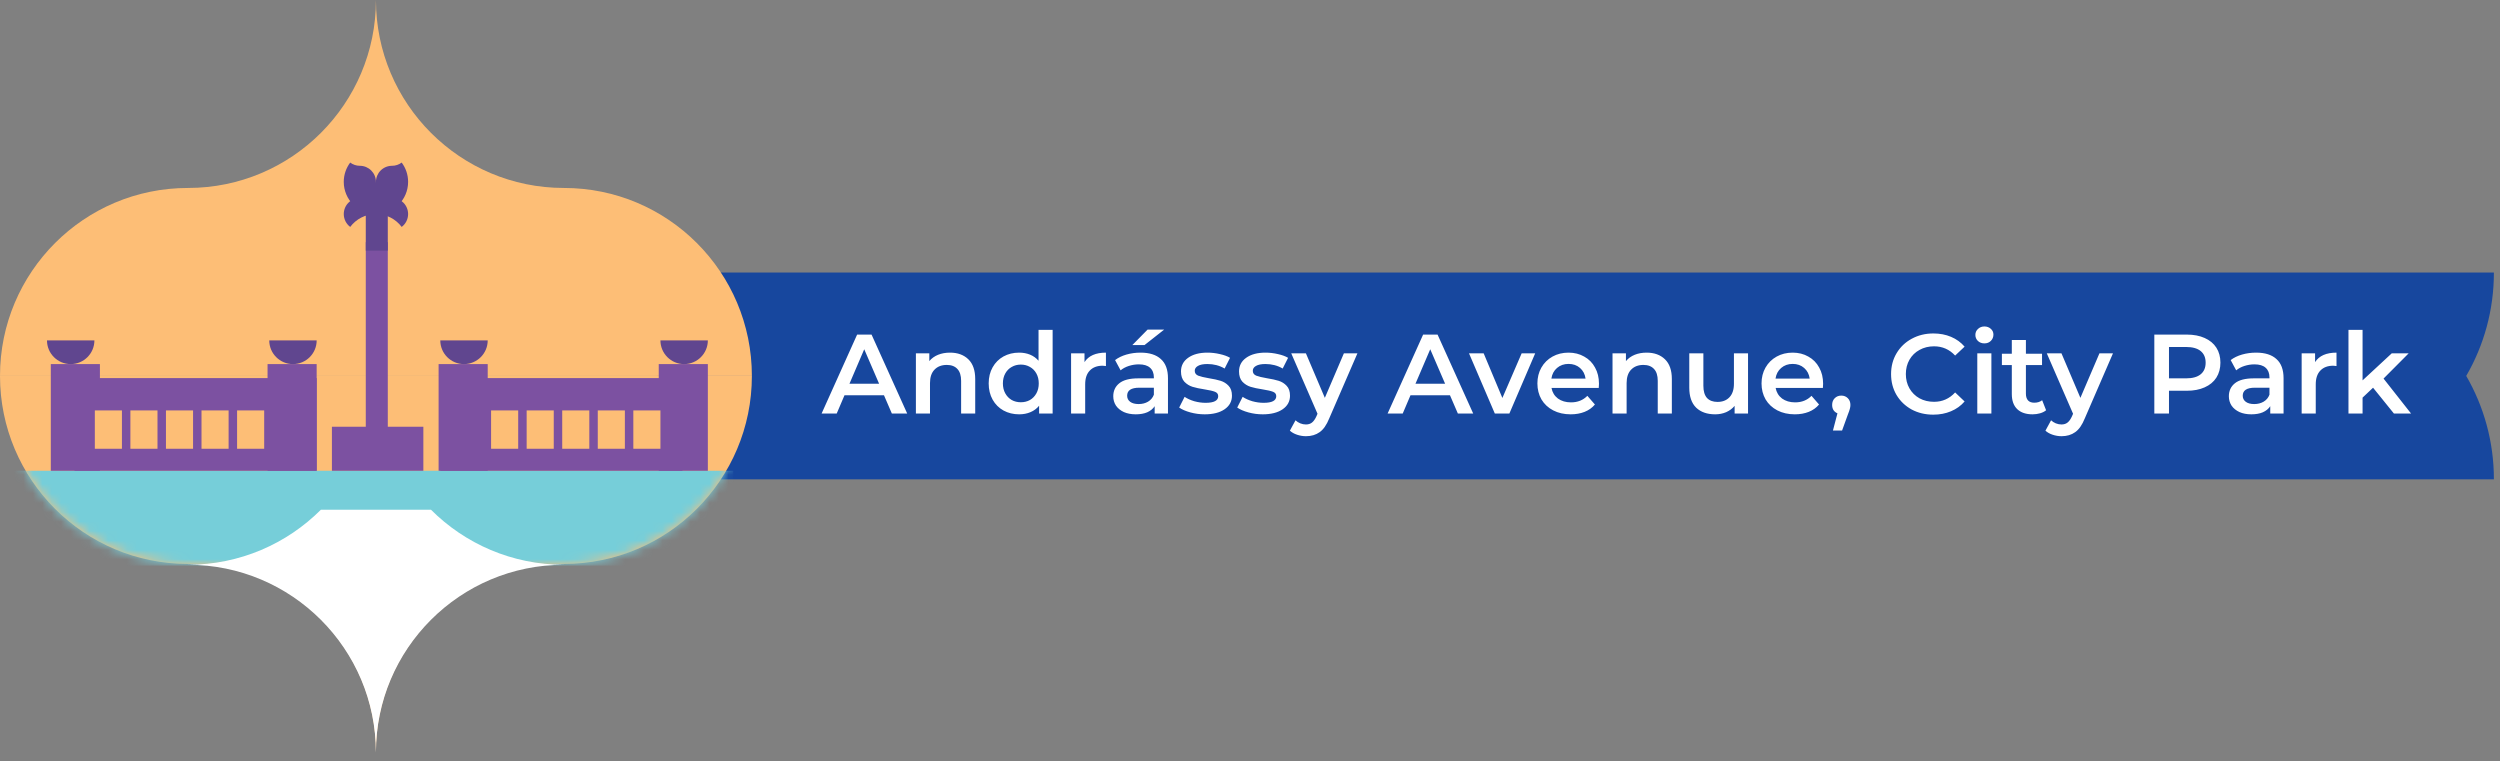 <svg width="266" height="81" viewBox="0 0 266 81" fill="none" xmlns="http://www.w3.org/2000/svg">
<rect x="0" y="0" width="266" height="81" fill="#808080" stroke="none"/>
<path fill-rule="evenodd" clip-rule="evenodd" d="M262.406 39.999C264.28 36.763 265.351 33.008 265.351 29L184.742 29V29.001L67 29C67 33.008 68.072 36.763 69.945 40.001C68.071 43.237 67 46.992 67 51L196 50.999V50.999L265.351 51C265.351 46.992 264.279 43.237 262.406 39.999Z" fill="#17479E"/>
<path d="M94.055 42.056H89.855L89.026 44H87.418L91.198 35.6H92.734L96.526 44H94.894L94.055 42.056ZM93.538 40.832L91.954 37.16L90.382 40.832H93.538ZM101.087 37.52C101.895 37.52 102.543 37.756 103.031 38.228C103.519 38.7 103.763 39.4 103.763 40.328V44H102.263V40.52C102.263 39.96 102.131 39.54 101.867 39.26C101.603 38.972 101.227 38.828 100.739 38.828C100.187 38.828 99.751 38.996 99.431 39.332C99.111 39.66 98.951 40.136 98.951 40.76V44H97.451V37.592H98.879V38.42C99.127 38.124 99.439 37.9 99.815 37.748C100.191 37.596 100.615 37.52 101.087 37.52ZM112 35.096V44H110.56V43.172C110.312 43.476 110.004 43.704 109.636 43.856C109.276 44.008 108.876 44.084 108.436 44.084C107.82 44.084 107.264 43.948 106.768 43.676C106.28 43.404 105.896 43.02 105.616 42.524C105.336 42.02 105.196 41.444 105.196 40.796C105.196 40.148 105.336 39.576 105.616 39.08C105.896 38.584 106.28 38.2 106.768 37.928C107.264 37.656 107.82 37.52 108.436 37.52C108.86 37.52 109.248 37.592 109.6 37.736C109.952 37.88 110.252 38.096 110.5 38.384V35.096H112ZM108.616 42.8C108.976 42.8 109.3 42.72 109.588 42.56C109.876 42.392 110.104 42.156 110.272 41.852C110.44 41.548 110.524 41.196 110.524 40.796C110.524 40.396 110.44 40.044 110.272 39.74C110.104 39.436 109.876 39.204 109.588 39.044C109.3 38.876 108.976 38.792 108.616 38.792C108.256 38.792 107.932 38.876 107.644 39.044C107.356 39.204 107.128 39.436 106.96 39.74C106.792 40.044 106.708 40.396 106.708 40.796C106.708 41.196 106.792 41.548 106.96 41.852C107.128 42.156 107.356 42.392 107.644 42.56C107.932 42.72 108.256 42.8 108.616 42.8ZM115.391 38.528C115.823 37.856 116.583 37.52 117.671 37.52V38.948C117.543 38.924 117.427 38.912 117.323 38.912C116.739 38.912 116.283 39.084 115.955 39.428C115.627 39.764 115.463 40.252 115.463 40.892V44H113.963V37.592H115.391V38.528ZM121.356 37.52C122.3 37.52 123.02 37.748 123.516 38.204C124.02 38.652 124.272 39.332 124.272 40.244V44H122.856V43.22C122.672 43.5 122.408 43.716 122.064 43.868C121.728 44.012 121.32 44.084 120.84 44.084C120.36 44.084 119.94 44.004 119.58 43.844C119.22 43.676 118.94 43.448 118.74 43.16C118.548 42.864 118.452 42.532 118.452 42.164C118.452 41.588 118.664 41.128 119.088 40.784C119.52 40.432 120.196 40.256 121.116 40.256H122.772V40.16C122.772 39.712 122.636 39.368 122.364 39.128C122.1 38.888 121.704 38.768 121.176 38.768C120.816 38.768 120.46 38.824 120.108 38.936C119.764 39.048 119.472 39.204 119.232 39.404L118.644 38.312C118.98 38.056 119.384 37.86 119.856 37.724C120.328 37.588 120.828 37.52 121.356 37.52ZM121.152 42.992C121.528 42.992 121.86 42.908 122.148 42.74C122.444 42.564 122.652 42.316 122.772 41.996V41.252H121.224C120.36 41.252 119.928 41.536 119.928 42.104C119.928 42.376 120.036 42.592 120.252 42.752C120.468 42.912 120.768 42.992 121.152 42.992ZM122.1 35.072H123.864L121.776 36.716H120.48L122.1 35.072ZM128.177 44.084C127.657 44.084 127.149 44.016 126.653 43.88C126.157 43.744 125.761 43.572 125.465 43.364L126.041 42.224C126.329 42.416 126.673 42.572 127.073 42.692C127.481 42.804 127.881 42.86 128.273 42.86C129.169 42.86 129.617 42.624 129.617 42.152C129.617 41.928 129.501 41.772 129.269 41.684C129.045 41.596 128.681 41.512 128.177 41.432C127.649 41.352 127.217 41.26 126.881 41.156C126.553 41.052 126.265 40.872 126.017 40.616C125.777 40.352 125.657 39.988 125.657 39.524C125.657 38.916 125.909 38.432 126.413 38.072C126.925 37.704 127.613 37.52 128.477 37.52C128.917 37.52 129.357 37.572 129.797 37.676C130.237 37.772 130.597 37.904 130.877 38.072L130.301 39.212C129.757 38.892 129.145 38.732 128.465 38.732C128.025 38.732 127.689 38.8 127.457 38.936C127.233 39.064 127.121 39.236 127.121 39.452C127.121 39.692 127.241 39.864 127.481 39.968C127.729 40.064 128.109 40.156 128.621 40.244C129.133 40.324 129.553 40.416 129.881 40.52C130.209 40.624 130.489 40.8 130.721 41.048C130.961 41.296 131.081 41.648 131.081 42.104C131.081 42.704 130.821 43.184 130.301 43.544C129.781 43.904 129.073 44.084 128.177 44.084ZM134.353 44.084C133.833 44.084 133.325 44.016 132.829 43.88C132.333 43.744 131.937 43.572 131.641 43.364L132.217 42.224C132.505 42.416 132.849 42.572 133.249 42.692C133.657 42.804 134.057 42.86 134.449 42.86C135.345 42.86 135.793 42.624 135.793 42.152C135.793 41.928 135.677 41.772 135.445 41.684C135.221 41.596 134.857 41.512 134.353 41.432C133.825 41.352 133.393 41.26 133.057 41.156C132.729 41.052 132.441 40.872 132.193 40.616C131.953 40.352 131.833 39.988 131.833 39.524C131.833 38.916 132.085 38.432 132.589 38.072C133.101 37.704 133.789 37.52 134.653 37.52C135.093 37.52 135.533 37.572 135.973 37.676C136.413 37.772 136.773 37.904 137.053 38.072L136.477 39.212C135.933 38.892 135.321 38.732 134.641 38.732C134.201 38.732 133.865 38.8 133.633 38.936C133.409 39.064 133.297 39.236 133.297 39.452C133.297 39.692 133.417 39.864 133.657 39.968C133.905 40.064 134.285 40.156 134.797 40.244C135.309 40.324 135.729 40.416 136.057 40.52C136.385 40.624 136.665 40.8 136.897 41.048C137.137 41.296 137.257 41.648 137.257 42.104C137.257 42.704 136.997 43.184 136.477 43.544C135.957 43.904 135.249 44.084 134.353 44.084ZM144.431 37.592L141.431 44.516C141.151 45.212 140.811 45.7 140.411 45.98C140.011 46.268 139.527 46.412 138.959 46.412C138.639 46.412 138.323 46.36 138.011 46.256C137.699 46.152 137.443 46.008 137.243 45.824L137.843 44.72C137.987 44.856 138.155 44.964 138.347 45.044C138.547 45.124 138.747 45.164 138.947 45.164C139.211 45.164 139.427 45.096 139.595 44.96C139.771 44.824 139.931 44.596 140.075 44.276L140.183 44.024L137.387 37.592H138.947L140.963 42.332L142.991 37.592H144.431ZM154.277 42.056H150.077L149.249 44H147.641L151.421 35.6H152.957L156.749 44H155.117L154.277 42.056ZM153.761 40.832L152.177 37.16L150.605 40.832H153.761ZM163.345 37.592L160.597 44H159.049L156.301 37.592H157.861L159.853 42.344L161.905 37.592H163.345ZM170.131 40.832C170.131 40.936 170.123 41.084 170.107 41.276H165.079C165.167 41.748 165.395 42.124 165.763 42.404C166.139 42.676 166.603 42.812 167.155 42.812C167.859 42.812 168.439 42.58 168.895 42.116L169.699 43.04C169.411 43.384 169.047 43.644 168.607 43.82C168.167 43.996 167.671 44.084 167.119 44.084C166.415 44.084 165.795 43.944 165.259 43.664C164.723 43.384 164.307 42.996 164.011 42.5C163.723 41.996 163.579 41.428 163.579 40.796C163.579 40.172 163.719 39.612 163.999 39.116C164.287 38.612 164.683 38.22 165.187 37.94C165.691 37.66 166.259 37.52 166.891 37.52C167.515 37.52 168.071 37.66 168.559 37.94C169.055 38.212 169.439 38.6 169.711 39.104C169.991 39.6 170.131 40.176 170.131 40.832ZM166.891 38.72C166.411 38.72 166.003 38.864 165.667 39.152C165.339 39.432 165.139 39.808 165.067 40.28H168.703C168.639 39.816 168.443 39.44 168.115 39.152C167.787 38.864 167.379 38.72 166.891 38.72ZM175.208 37.52C176.016 37.52 176.664 37.756 177.152 38.228C177.64 38.7 177.884 39.4 177.884 40.328V44H176.384V40.52C176.384 39.96 176.252 39.54 175.988 39.26C175.724 38.972 175.348 38.828 174.86 38.828C174.308 38.828 173.872 38.996 173.552 39.332C173.232 39.66 173.072 40.136 173.072 40.76V44H171.572V37.592H173V38.42C173.248 38.124 173.56 37.9 173.936 37.748C174.312 37.596 174.736 37.52 175.208 37.52ZM185.991 37.592V44H184.563V43.184C184.323 43.472 184.023 43.696 183.663 43.856C183.303 44.008 182.915 44.084 182.499 44.084C181.643 44.084 180.967 43.848 180.471 43.376C179.983 42.896 179.739 42.188 179.739 41.252V37.592H181.239V41.048C181.239 41.624 181.367 42.056 181.623 42.344C181.887 42.624 182.259 42.764 182.739 42.764C183.275 42.764 183.699 42.6 184.011 42.272C184.331 41.936 184.491 41.456 184.491 40.832V37.592H185.991ZM193.979 40.832C193.979 40.936 193.971 41.084 193.955 41.276H188.927C189.015 41.748 189.243 42.124 189.611 42.404C189.987 42.676 190.451 42.812 191.003 42.812C191.707 42.812 192.287 42.58 192.743 42.116L193.547 43.04C193.259 43.384 192.895 43.644 192.455 43.82C192.015 43.996 191.519 44.084 190.967 44.084C190.263 44.084 189.643 43.944 189.107 43.664C188.571 43.384 188.155 42.996 187.859 42.5C187.571 41.996 187.427 41.428 187.427 40.796C187.427 40.172 187.567 39.612 187.847 39.116C188.135 38.612 188.531 38.22 189.035 37.94C189.539 37.66 190.107 37.52 190.739 37.52C191.363 37.52 191.919 37.66 192.407 37.94C192.903 38.212 193.287 38.6 193.559 39.104C193.839 39.6 193.979 40.176 193.979 40.832ZM190.739 38.72C190.259 38.72 189.851 38.864 189.515 39.152C189.187 39.432 188.987 39.808 188.915 40.28H192.551C192.487 39.816 192.291 39.44 191.963 39.152C191.635 38.864 191.227 38.72 190.739 38.72ZM195.912 42.092C196.192 42.092 196.424 42.184 196.608 42.368C196.792 42.552 196.884 42.792 196.884 43.088C196.884 43.216 196.864 43.352 196.824 43.496C196.792 43.632 196.72 43.84 196.608 44.12L195.996 45.812H195.024L195.504 43.976C195.328 43.904 195.188 43.792 195.084 43.64C194.988 43.48 194.94 43.296 194.94 43.088C194.94 42.792 195.032 42.552 195.216 42.368C195.4 42.184 195.632 42.092 195.912 42.092ZM205.698 44.12C204.85 44.12 204.082 43.936 203.394 43.568C202.714 43.192 202.178 42.676 201.786 42.02C201.402 41.364 201.21 40.624 201.21 39.8C201.21 38.976 201.406 38.236 201.798 37.58C202.19 36.924 202.726 36.412 203.406 36.044C204.094 35.668 204.862 35.48 205.71 35.48C206.398 35.48 207.026 35.6 207.594 35.84C208.162 36.08 208.642 36.428 209.034 36.884L208.026 37.832C207.418 37.176 206.67 36.848 205.782 36.848C205.206 36.848 204.69 36.976 204.234 37.232C203.778 37.48 203.422 37.828 203.166 38.276C202.91 38.724 202.782 39.232 202.782 39.8C202.782 40.368 202.91 40.876 203.166 41.324C203.422 41.772 203.778 42.124 204.234 42.38C204.69 42.628 205.206 42.752 205.782 42.752C206.67 42.752 207.418 42.42 208.026 41.756L209.034 42.716C208.642 43.172 208.158 43.52 207.582 43.76C207.014 44 206.386 44.12 205.698 44.12ZM210.384 37.592H211.884V44H210.384V37.592ZM211.14 36.536C210.868 36.536 210.64 36.452 210.456 36.284C210.272 36.108 210.18 35.892 210.18 35.636C210.18 35.38 210.272 35.168 210.456 35C210.64 34.824 210.868 34.736 211.14 34.736C211.412 34.736 211.64 34.82 211.824 34.988C212.008 35.148 212.1 35.352 212.1 35.6C212.1 35.864 212.008 36.088 211.824 36.272C211.648 36.448 211.42 36.536 211.14 36.536ZM217.705 43.652C217.529 43.796 217.313 43.904 217.057 43.976C216.809 44.048 216.545 44.084 216.265 44.084C215.561 44.084 215.017 43.9 214.633 43.532C214.249 43.164 214.057 42.628 214.057 41.924V38.84H213.001V37.64H214.057V36.176H215.557V37.64H217.273V38.84H215.557V41.888C215.557 42.2 215.633 42.44 215.785 42.608C215.937 42.768 216.157 42.848 216.445 42.848C216.781 42.848 217.061 42.76 217.285 42.584L217.705 43.652ZM224.822 37.592L221.822 44.516C221.542 45.212 221.202 45.7 220.802 45.98C220.402 46.268 219.918 46.412 219.35 46.412C219.03 46.412 218.714 46.36 218.402 46.256C218.09 46.152 217.834 46.008 217.634 45.824L218.234 44.72C218.378 44.856 218.546 44.964 218.738 45.044C218.938 45.124 219.138 45.164 219.338 45.164C219.602 45.164 219.818 45.096 219.986 44.96C220.162 44.824 220.322 44.596 220.466 44.276L220.574 44.024L217.778 37.592H219.338L221.354 42.332L223.382 37.592H224.822ZM232.676 35.6C233.404 35.6 234.036 35.72 234.572 35.96C235.116 36.2 235.532 36.544 235.82 36.992C236.108 37.44 236.252 37.972 236.252 38.588C236.252 39.196 236.108 39.728 235.82 40.184C235.532 40.632 235.116 40.976 234.572 41.216C234.036 41.456 233.404 41.576 232.676 41.576H230.78V44H229.22V35.6H232.676ZM232.604 40.256C233.284 40.256 233.8 40.112 234.152 39.824C234.504 39.536 234.68 39.124 234.68 38.588C234.68 38.052 234.504 37.64 234.152 37.352C233.8 37.064 233.284 36.92 232.604 36.92H230.78V40.256H232.604ZM240.055 37.52C240.999 37.52 241.719 37.748 242.215 38.204C242.719 38.652 242.971 39.332 242.971 40.244V44H241.555V43.22C241.371 43.5 241.107 43.716 240.763 43.868C240.427 44.012 240.019 44.084 239.539 44.084C239.059 44.084 238.639 44.004 238.279 43.844C237.919 43.676 237.639 43.448 237.439 43.16C237.247 42.864 237.151 42.532 237.151 42.164C237.151 41.588 237.363 41.128 237.787 40.784C238.219 40.432 238.895 40.256 239.815 40.256H241.471V40.16C241.471 39.712 241.335 39.368 241.063 39.128C240.799 38.888 240.403 38.768 239.875 38.768C239.515 38.768 239.159 38.824 238.807 38.936C238.463 39.048 238.171 39.204 237.931 39.404L237.343 38.312C237.679 38.056 238.083 37.86 238.555 37.724C239.027 37.588 239.527 37.52 240.055 37.52ZM239.851 42.992C240.227 42.992 240.559 42.908 240.847 42.74C241.143 42.564 241.351 42.316 241.471 41.996V41.252H239.923C239.059 41.252 238.627 41.536 238.627 42.104C238.627 42.376 238.735 42.592 238.951 42.752C239.167 42.912 239.467 42.992 239.851 42.992ZM246.324 38.528C246.756 37.856 247.516 37.52 248.604 37.52V38.948C248.476 38.924 248.36 38.912 248.256 38.912C247.672 38.912 247.216 39.084 246.888 39.428C246.56 39.764 246.396 40.252 246.396 40.892V44H244.896V37.592H246.324V38.528ZM252.493 41.252L251.377 42.308V44H249.877V35.096H251.377V40.472L254.485 37.592H256.285L253.609 40.28L256.537 44H254.713L252.493 41.252Z" fill="white"/>
<path d="M20.002 19.999C8.956 19.999 0 28.953 0 39.999L80 40.001C80 28.953 71.047 19.999 60.001 19.999C48.956 19.999 40.001 11.044 40.001 0C40.001 11.044 31.046 19.999 20.002 19.999Z" fill="#FDBE76"/>
<path d="M59.998 60.002C71.044 60.002 80 51.047 80 40.002L3.49697e-06 40C2.5312e-06 51.047 8.953 60.002 19.998 60.002C31.044 60.002 39.998 68.957 39.998 80.001C39.998 68.957 48.954 60.002 59.998 60.002Z" fill="#FDBE76"/>
<mask id="mask0_7220_6079" style="mask-type:alpha" maskUnits="userSpaceOnUse" x="-1" y="40" width="81" height="41">
<path d="M59.998 60.002C71.044 60.002 80 51.047 80 40.002L-0 40C-0 51.047 8.952 60.002 19.998 60.002C31.044 60.002 39.998 68.957 39.998 80.001C39.998 68.957 48.954 60.002 59.998 60.002Z" fill="#FDBE76"/>
</mask>
<g mask="url(#mask0_7220_6079)">
<rect x="-1.982" y="50.09" width="80" height="10.09" fill="#76CED9"/>
</g>
<rect x="46.847" y="40.229" width="25.766" height="9.861" fill="#7C51A1"/>
<rect x="70.09" y="38.739" width="5.225" height="11.351" fill="#7C51A1"/>
<rect x="5.406" y="38.739" width="5.225" height="11.351" fill="#7C51A1"/>
<rect x="28.468" y="38.739" width="5.225" height="11.351" fill="#7C51A1"/>
<rect x="46.667" y="38.739" width="5.225" height="11.351" fill="#7C51A1"/>
<rect x="35.315" y="45.405" width="9.73" height="4.685" fill="#7C51A1"/>
<rect x="7.928" y="40.229" width="25.766" height="9.861" fill="#7C51A1"/>
<rect x="13.874" y="43.669" width="2.883" height="4.079" fill="#FDBE76"/>
<rect x="17.658" y="43.669" width="2.883" height="4.079" fill="#FDBE76"/>
<rect x="21.441" y="43.669" width="2.883" height="4.079" fill="#FDBE76"/>
<rect x="25.226" y="43.669" width="2.883" height="4.079" fill="#FDBE76"/>
<rect x="10.09" y="43.669" width="2.883" height="4.079" fill="#FDBE76"/>
<rect x="56.036" y="43.669" width="2.883" height="4.079" fill="#FDBE76"/>
<rect x="59.82" y="43.669" width="2.883" height="4.079" fill="#FDBE76"/>
<rect x="63.603" y="43.669" width="2.883" height="4.079" fill="#FDBE76"/>
<rect x="67.387" y="43.669" width="2.883" height="4.079" fill="#FDBE76"/>
<rect x="52.252" y="43.669" width="2.883" height="4.079" fill="#FDBE76"/>
<path d="M20 60.091C31.045 60.091 39.998 69.044 39.998 80.09C39.998 69.044 48.951 60.091 59.997 60.091C54.475 60.091 49.474 57.853 45.854 54.234H34.145C30.525 57.853 25.521 60.091 20 60.091Z" fill="white"/>
<rect x="38.919" y="25.766" width="2.342" height="21.441" fill="#7C51A1"/>
<rect x="38.919" y="21.622" width="2.342" height="5.045" fill="#60468F"/>
<path d="M37.261 17.297C37.547 17.512 37.903 17.64 38.288 17.64C39.233 17.64 40 18.406 40 19.351C40 20.297 40.767 21.063 41.712 21.063C42.657 21.063 43.423 21.829 43.423 22.775C43.423 23.335 43.154 23.832 42.739 24.144C42.114 23.313 41.12 22.775 40 22.775C38.109 22.775 36.576 21.242 36.576 19.351C36.576 18.581 36.831 17.87 37.261 17.297Z" fill="#60468F"/>
<path d="M42.739 17.297C42.453 17.512 42.097 17.64 41.712 17.64C40.766 17.64 40 18.406 40 19.351C40 20.297 39.233 21.063 38.288 21.063C37.343 21.063 36.577 21.829 36.577 22.775C36.577 23.335 36.846 23.832 37.261 24.144C37.886 23.313 38.88 22.775 40 22.775C41.89 22.775 43.423 21.242 43.423 19.351C43.423 18.581 43.169 17.87 42.739 17.297Z" fill="#60468F"/>
<path d="M31.171 38.739C29.778 38.739 28.649 37.609 28.649 36.217L33.694 36.216C33.694 37.609 32.564 38.739 31.171 38.739Z" fill="#60468F"/>
<path d="M7.522 38.739C6.129 38.739 5 37.609 5 36.217L10.045 36.216C10.045 37.609 8.915 38.739 7.522 38.739Z" fill="#60468F"/>
<path d="M49.369 38.739C47.976 38.739 46.847 37.609 46.847 36.217L51.892 36.216C51.892 37.609 50.762 38.739 49.369 38.739Z" fill="#60468F"/>
<path d="M72.792 38.739C71.4 38.739 70.27 37.609 70.27 36.217L75.315 36.216C75.315 37.609 74.185 38.739 72.792 38.739Z" fill="#60468F"/>
</svg>
